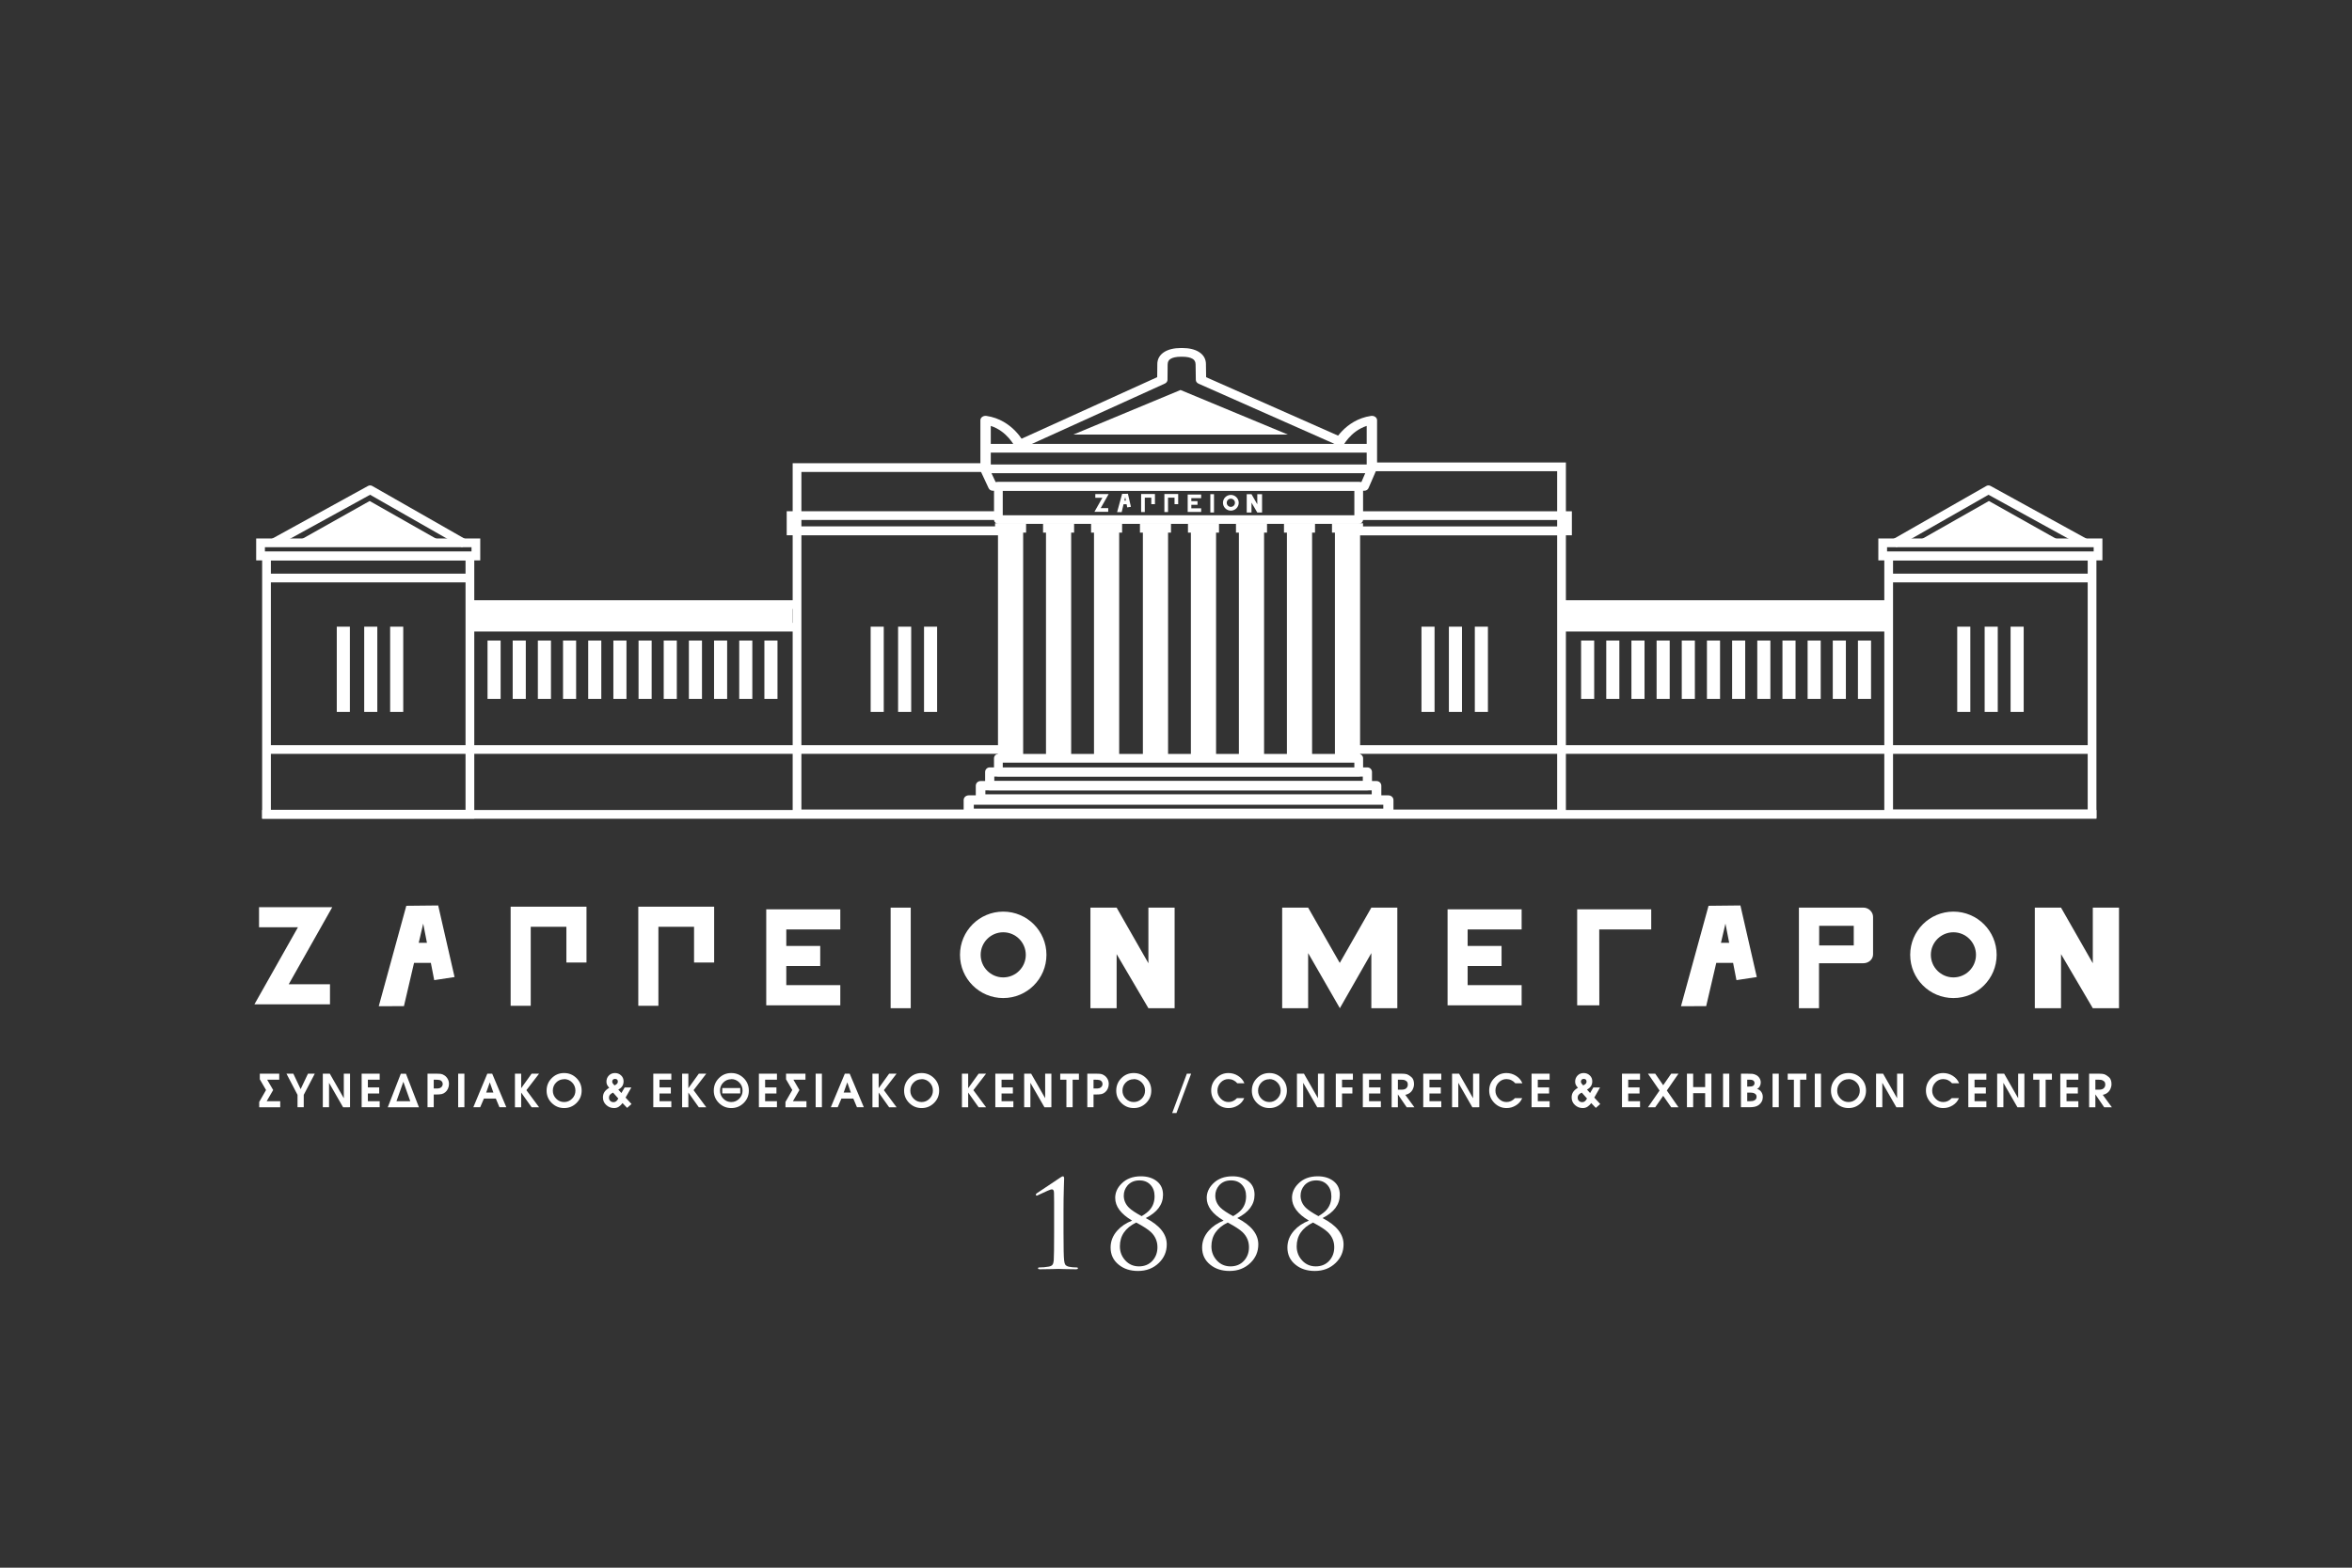 <?xml version="1.0" encoding="utf-8"?>
<!-- Generator: Adobe Illustrator 16.0.0, SVG Export Plug-In . SVG Version: 6.00 Build 0)  -->
<!DOCTYPE svg PUBLIC "-//W3C//DTD SVG 1.1//EN" "http://www.w3.org/Graphics/SVG/1.1/DTD/svg11.dtd">
<svg version="1.1" id="Layer_1" xmlns="http://www.w3.org/2000/svg" xmlns:xlink="http://www.w3.org/1999/xlink" x="0px" y="0px"
	 width="300px" height="200px" viewBox="0 0 300 200" style="enable-background:new 0 0 300 200;" xml:space="preserve">
<rect x="0" y="0" width="300" height="200" fill="#333333" stroke="none"/>
<path style="fill:#FFFFFF;" d="M268.333,138.836c0.131-0.123,0.197-0.278,0.197-0.463c0-0.209-0.06-0.356-0.177-0.443
	c-0.118-0.087-0.223-0.14-0.314-0.156c-0.09-0.019-0.201-0.026-0.333-0.026h-0.439v1.27h0.435c0.17,0,0.304-0.017,0.399-0.049
	C268.197,138.935,268.274,138.892,268.333,138.836 M267.713,136.976c0.316,0,0.551,0.024,0.701,0.072
	c0.15,0.049,0.34,0.167,0.567,0.356c0.229,0.189,0.344,0.499,0.344,0.928c0,0.155-0.034,0.319-0.1,0.496
	c-0.065,0.176-0.149,0.32-0.253,0.432c-0.101,0.112-0.216,0.2-0.341,0.267c-0.126,0.066-0.266,0.117-0.421,0.151l1.16,1.582h-0.979
	l-1.125-1.641v1.641h-0.795v-4.284H267.713z M265.095,136.976v0.771h-1.508v0.985h1.444v0.771h-1.444v0.985h1.508v0.771h-2.302
	v-4.284H265.095z M259.34,137.747v-0.771h2.384v0.771h-0.801v3.513h-0.794v-3.513H259.34z M255.633,136.976l1.785,3.131v-3.131
	h0.795v4.284l-0.885,0.002l-1.794-3.121v3.119h-0.794v-4.284H255.633z M253.363,136.976v0.771h-1.508v0.985h1.444v0.771h-1.444
	v0.985h1.508v0.771h-2.302v-4.284H253.363z M247.876,141.364c-0.611,0-1.135-0.221-1.568-0.663
	c-0.436-0.443-0.653-0.972-0.653-1.586c0-0.607,0.218-1.129,0.649-1.565c0.434-0.438,0.949-0.655,1.549-0.655
	c0.44,0,0.85,0.117,1.226,0.354c0.377,0.235,0.647,0.553,0.81,0.95h-0.905c-0.135-0.165-0.303-0.296-0.501-0.391
	c-0.199-0.095-0.407-0.142-0.624-0.142c-0.391,0-0.722,0.145-0.997,0.435c-0.273,0.29-0.411,0.638-0.411,1.044
	c0,0.382,0.14,0.72,0.421,1.011c0.279,0.292,0.61,0.438,0.993,0.438c0.209,0,0.404-0.043,0.583-0.128
	c0.18-0.085,0.346-0.209,0.496-0.371h0.922c-0.158,0.383-0.423,0.69-0.794,0.922C248.698,141.248,248.301,141.364,247.876,141.364z
	 M240.19,136.976l1.786,3.131v-3.131h0.794v4.284l-0.886,0.002l-1.793-3.121v3.119h-0.795v-4.284H240.19z M235.775,137.684
	c-0.401,0-0.742,0.141-1.021,0.423c-0.278,0.281-0.417,0.627-0.417,1.038c0,0.394,0.141,0.733,0.423,1.02
	c0.282,0.287,0.62,0.43,1.015,0.43s0.734-0.143,1.019-0.427s0.425-0.627,0.425-1.029c0-0.41-0.141-0.758-0.423-1.043
	c-0.281-0.286-0.625-0.429-1.025-0.429L235.775,137.684z M235.782,141.364c-0.616,0-1.142-0.215-1.581-0.646
	c-0.438-0.431-0.658-0.955-0.658-1.573c0-0.626,0.217-1.158,0.65-1.595c0.432-0.438,0.959-0.655,1.582-0.655
	c0.619,0,1.146,0.217,1.583,0.649s0.655,0.964,0.655,1.594c0,0.619-0.219,1.145-0.655,1.578
	C236.922,141.147,236.396,141.364,235.782,141.364z M232.271,136.976v4.284h-0.793v-4.284H232.271z M228.024,137.747v-0.771h2.382
	v0.771h-0.8v3.513h-0.793v-3.513H228.024z M226.885,136.976v4.284h-0.794v-4.284H226.885z M223.549,138.558
	c0.162-0.071,0.243-0.203,0.243-0.391c0-0.084-0.024-0.159-0.072-0.225c-0.049-0.065-0.101-0.111-0.157-0.135
	c-0.056-0.025-0.111-0.042-0.167-0.049c-0.057-0.009-0.107-0.012-0.154-0.012c-0.042,0-0.083,0-0.122,0s-0.077,0-0.115,0h-0.146
	v0.875h0.151h0.069c0.127,0,0.226-0.006,0.296-0.018C223.444,138.594,223.502,138.577,223.549,138.558z M223.844,140.338
	c0.139-0.093,0.209-0.231,0.209-0.417c0-0.104-0.022-0.189-0.067-0.255c-0.044-0.066-0.11-0.123-0.199-0.171
	s-0.188-0.078-0.298-0.087c-0.111-0.011-0.182-0.016-0.213-0.016h-0.069h-0.348v1.097h0.33c0.139,0,0.261-0.01,0.362-0.029
	C223.654,140.44,223.751,140.4,223.844,140.338z M222.84,136.976c0.303,0,0.528,0.007,0.677,0.021
	c0.149,0.014,0.309,0.063,0.48,0.15c0.173,0.087,0.313,0.217,0.424,0.388c0.11,0.173,0.165,0.361,0.165,0.566
	c0,0.173-0.041,0.335-0.122,0.483c-0.081,0.149-0.196,0.261-0.348,0.333c0.232,0.074,0.412,0.203,0.539,0.39
	c0.129,0.185,0.191,0.401,0.191,0.648c0,0.209-0.043,0.399-0.131,0.569c-0.086,0.17-0.211,0.315-0.373,0.438
	c-0.163,0.121-0.346,0.202-0.549,0.24s-0.422,0.058-0.657,0.058h-1.073v-4.284H222.84z M220.571,136.976v4.284h-0.794v-4.284
	H220.571z M215.964,136.976v1.716h1.531v-1.716h0.795v4.284h-0.795v-1.797h-1.531v1.797h-0.793v-4.284H215.964z M210.199,136.976
	h0.928l1.015,1.473l1.02-1.473h0.929l-1.485,2.15l1.485,2.134h-0.929l-1.02-1.461l-1.015,1.461h-0.928l1.479-2.134L210.199,136.976z
	 M209.188,136.976v0.771h-1.508v0.985h1.444v0.771h-1.444v0.985h1.508v0.771h-2.302v-4.284H209.188z M201.236,140.048
	c0,0.167,0.056,0.303,0.167,0.406c0.112,0.104,0.252,0.156,0.418,0.156c0.136,0,0.252-0.043,0.351-0.13s0.183-0.2,0.252-0.339
	l-0.667-0.749c-0.162,0.07-0.289,0.156-0.382,0.259S201.236,139.886,201.236,140.048z M201.996,137.642
	c-0.102,0-0.185,0.031-0.251,0.094c-0.065,0.062-0.098,0.145-0.098,0.249c0,0.085,0.025,0.163,0.075,0.235
	c0.05,0.071,0.122,0.154,0.215,0.252c0.131-0.063,0.235-0.129,0.313-0.2s0.116-0.165,0.116-0.281
	C202.366,137.759,202.242,137.642,201.996,137.642z M203.353,140.025l0.759,0.823l-0.563,0.493l-0.586-0.614
	c-0.139,0.192-0.298,0.348-0.475,0.463c-0.178,0.116-0.378,0.174-0.598,0.174c-0.387,0-0.721-0.13-1.003-0.389
	s-0.423-0.58-0.423-0.962c0-0.286,0.069-0.528,0.208-0.725c0.14-0.197,0.338-0.367,0.597-0.511
	c-0.114-0.123-0.204-0.245-0.266-0.365c-0.063-0.12-0.093-0.257-0.093-0.412c0-0.313,0.102-0.575,0.308-0.788
	c0.204-0.212,0.466-0.318,0.782-0.318c0.301,0,0.56,0.1,0.774,0.299c0.214,0.198,0.321,0.451,0.321,0.757
	c0,0.239-0.056,0.444-0.168,0.617c-0.112,0.172-0.28,0.317-0.505,0.438l0.395,0.44l0.417-0.713h0.853L203.353,140.025z
	 M197.655,136.976v0.771h-1.507v0.985h1.443v0.771h-1.443v0.985h1.507v0.771h-2.302v-4.284H197.655z M192.168,141.364
	c-0.61,0-1.134-0.221-1.568-0.663c-0.435-0.443-0.651-0.972-0.651-1.586c0-0.607,0.215-1.129,0.648-1.565
	c0.433-0.438,0.948-0.655,1.549-0.655c0.44,0,0.849,0.117,1.225,0.354c0.378,0.235,0.647,0.553,0.81,0.95h-0.904
	c-0.135-0.165-0.303-0.296-0.502-0.391s-0.406-0.142-0.622-0.142c-0.392,0-0.724,0.145-0.998,0.435s-0.411,0.638-0.411,1.044
	c0,0.382,0.141,0.72,0.42,1.011c0.28,0.292,0.611,0.438,0.994,0.438c0.209,0,0.403-0.043,0.583-0.128s0.346-0.209,0.496-0.371h0.922
	c-0.159,0.383-0.424,0.69-0.795,0.922S192.593,141.364,192.168,141.364z M186.106,136.976l1.785,3.131v-3.131h0.795v4.284
	l-0.886,0.002l-1.793-3.121v3.119h-0.794v-4.284H186.106z M183.837,136.976v0.771h-1.508v0.985h1.443v0.771h-1.443v0.985h1.508
	v0.771h-2.302v-4.284H183.837z M179.37,138.836c0.131-0.123,0.196-0.278,0.196-0.463c0-0.209-0.059-0.356-0.176-0.443
	c-0.119-0.087-0.223-0.14-0.313-0.156c-0.091-0.019-0.203-0.026-0.333-0.026h-0.441v1.27h0.435c0.17,0,0.304-0.017,0.4-0.049
	C179.234,138.935,179.312,138.892,179.37,138.836z M178.749,136.976c0.316,0,0.552,0.024,0.702,0.072
	c0.15,0.049,0.34,0.167,0.568,0.356c0.228,0.189,0.342,0.499,0.342,0.928c0,0.155-0.033,0.319-0.1,0.496
	c-0.064,0.176-0.149,0.32-0.252,0.432c-0.102,0.112-0.216,0.2-0.342,0.267s-0.266,0.117-0.42,0.151l1.158,1.582h-0.979l-1.125-1.641
	v1.641h-0.794v-4.284H178.749z M176.132,136.976v0.771h-1.509v0.985h1.445v0.771h-1.445v0.985h1.509v0.771h-2.302v-4.284H176.132z
	 M172.563,136.976v0.771h-1.386v0.985h1.321v0.771h-1.321v1.756h-0.795v-4.284H172.563z M166.321,136.976l1.786,3.131v-3.131h0.794
	v4.284l-0.885,0.002l-1.793-3.121v3.119h-0.796v-4.284H166.321z M161.906,137.684c-0.401,0-0.742,0.141-1.02,0.423
	c-0.279,0.281-0.418,0.627-0.418,1.038c0,0.394,0.141,0.733,0.423,1.02c0.282,0.287,0.62,0.43,1.015,0.43s0.733-0.143,1.018-0.427
	s0.426-0.627,0.426-1.029c0-0.41-0.141-0.758-0.423-1.043c-0.282-0.286-0.624-0.429-1.026-0.429L161.906,137.684z M161.912,141.364
	c-0.614,0-1.141-0.215-1.58-0.646c-0.438-0.431-0.657-0.955-0.657-1.573c0-0.626,0.216-1.158,0.648-1.595
	c0.433-0.438,0.961-0.655,1.583-0.655c0.619,0,1.146,0.217,1.584,0.649c0.436,0.433,0.654,0.964,0.654,1.594
	c0,0.619-0.219,1.145-0.654,1.578C163.053,141.147,162.527,141.364,161.912,141.364z M156.709,141.364
	c-0.611,0-1.134-0.221-1.568-0.663c-0.436-0.443-0.653-0.972-0.653-1.586c0-0.607,0.218-1.129,0.649-1.565
	c0.434-0.438,0.949-0.655,1.549-0.655c0.441,0,0.85,0.117,1.227,0.354c0.377,0.235,0.646,0.553,0.81,0.95h-0.905
	c-0.135-0.165-0.303-0.296-0.502-0.391c-0.198-0.095-0.406-0.142-0.623-0.142c-0.391,0-0.723,0.145-0.998,0.435
	c-0.273,0.29-0.41,0.638-0.41,1.044c0,0.382,0.14,0.72,0.42,1.011c0.279,0.292,0.611,0.438,0.994,0.438
	c0.209,0,0.402-0.043,0.583-0.128c0.179-0.085,0.345-0.209,0.495-0.371h0.922c-0.158,0.383-0.422,0.69-0.795,0.922
	C157.532,141.248,157.134,141.364,156.709,141.364z M151.93,136.976l-1.873,5.027h-0.545l1.873-5.027H151.93z M144.609,137.684
	c-0.402,0-0.742,0.141-1.021,0.423c-0.278,0.281-0.417,0.627-0.417,1.038c0,0.394,0.141,0.733,0.423,1.02
	c0.282,0.287,0.62,0.43,1.015,0.43s0.733-0.143,1.018-0.427c0.283-0.284,0.426-0.627,0.426-1.029c0-0.41-0.141-0.758-0.424-1.043
	c-0.281-0.286-0.624-0.429-1.025-0.429L144.609,137.684z M144.615,141.364c-0.615,0-1.142-0.215-1.58-0.646
	c-0.439-0.431-0.658-0.955-0.658-1.573c0-0.626,0.217-1.158,0.649-1.595c0.433-0.438,0.96-0.655,1.583-0.655
	c0.618,0,1.146,0.217,1.582,0.649c0.438,0.433,0.656,0.964,0.656,1.594c0,0.619-0.219,1.145-0.656,1.578
	C145.756,141.147,145.229,141.364,144.615,141.364z M140.24,138.819c0.116-0.039,0.21-0.104,0.282-0.2
	c0.071-0.094,0.107-0.203,0.107-0.327c0-0.128-0.038-0.236-0.113-0.325c-0.076-0.089-0.157-0.145-0.244-0.168
	c-0.087-0.023-0.17-0.037-0.249-0.044c-0.08-0.006-0.166-0.008-0.258-0.008h-0.139h-0.146v1.119h0.146h0.156
	c0.104,0,0.188-0.003,0.25-0.006C140.094,138.855,140.163,138.843,140.24,138.819z M138.687,136.976h1.009
	c0.313,0,0.544,0.009,0.692,0.028s0.309,0.088,0.479,0.203c0.17,0.116,0.305,0.27,0.406,0.459s0.15,0.394,0.15,0.614
	c0,0.216-0.042,0.419-0.127,0.608c-0.085,0.189-0.201,0.344-0.348,0.461c-0.147,0.118-0.301,0.195-0.461,0.232
	c-0.16,0.036-0.443,0.055-0.849,0.055h-0.157v1.623h-0.794V136.976z M135.234,137.747v-0.771h2.383v0.771h-0.801v3.513h-0.794
	v-3.513H135.234z M131.526,136.976l1.786,3.131v-3.131h0.794v4.284l-0.885,0.002l-1.793-3.121v3.119h-0.794v-4.284H131.526z
	 M129.256,136.976v0.771h-1.507v0.985h1.444v0.771h-1.444v0.985h1.507v0.771h-2.302v-4.284H129.256z M123.491,136.976v1.855
	l1.333-1.855h0.951l-1.618,2.105l1.618,2.179h-0.951l-1.333-1.878v1.878h-0.794v-4.284H123.491z M117.551,137.684
	c-0.402,0-0.742,0.141-1.021,0.423c-0.279,0.281-0.418,0.627-0.418,1.038c0,0.394,0.141,0.733,0.423,1.02
	c0.282,0.287,0.621,0.43,1.015,0.43c0.394,0,0.733-0.143,1.017-0.427s0.426-0.627,0.426-1.029c0-0.41-0.141-0.758-0.423-1.043
	c-0.282-0.286-0.625-0.429-1.026-0.429L117.551,137.684z M117.557,141.364c-0.615,0-1.141-0.215-1.58-0.646
	c-0.438-0.431-0.658-0.955-0.658-1.573c0-0.626,0.216-1.158,0.649-1.595c0.433-0.438,0.96-0.655,1.583-0.655
	c0.618,0,1.146,0.217,1.583,0.649s0.655,0.964,0.655,1.594c0,0.619-0.219,1.145-0.655,1.578
	C118.697,141.147,118.171,141.364,117.557,141.364z M112.075,136.976v1.855l1.333-1.855h0.951l-1.618,2.105l1.618,2.179h-0.951
	l-1.333-1.878v1.878h-0.794v-4.284H112.075z M108.071,138.083l-0.458,1.299h0.917L108.071,138.083z M108.379,136.976l1.803,4.284
	h-0.875l-0.464-1.106h-1.519l-0.476,1.106h-0.875l1.786-4.284H108.379z M104.834,136.976v4.284h-0.795v-4.284H104.834z
	 M102.865,140.489v0.771h-2.679v-0.678l0.87-1.52l-0.794-1.368v-0.719h2.476v0.771h-1.537l0.766,1.315l-0.83,1.427H102.865z
	 M99.1,136.976v0.771h-1.508v0.985h1.444v0.771h-1.444v0.985H99.1v0.771h-2.302v-4.284H99.1z M94.418,138.808v0.684h-2.29v-0.684
	H94.418z M93.275,137.684c-0.401,0-0.742,0.141-1.02,0.423c-0.279,0.281-0.418,0.627-0.418,1.038c0,0.394,0.141,0.733,0.423,1.02
	c0.282,0.287,0.62,0.43,1.014,0.43c0.395,0,0.734-0.143,1.018-0.427s0.426-0.627,0.426-1.029c0-0.41-0.141-0.758-0.423-1.043
	c-0.282-0.286-0.625-0.429-1.026-0.429L93.275,137.684z M93.282,141.364c-0.615,0-1.142-0.215-1.58-0.646
	c-0.438-0.431-0.658-0.955-0.658-1.573c0-0.626,0.217-1.158,0.649-1.595c0.433-0.438,0.96-0.655,1.583-0.655
	c0.619,0,1.146,0.217,1.583,0.649c0.437,0.433,0.656,0.964,0.656,1.594c0,0.619-0.219,1.145-0.656,1.578
	C94.422,141.147,93.896,141.364,93.282,141.364z M87.8,136.976v1.855l1.333-1.855h0.951l-1.617,2.105l1.617,2.179h-0.951
	l-1.333-1.878v1.878h-0.794v-4.284H87.8z M85.629,136.976v0.771h-1.508v0.985h1.444v0.771h-1.444v0.985h1.508v0.771h-2.302v-4.284
	H85.629z M77.677,140.048c0,0.167,0.056,0.303,0.168,0.406c0.112,0.104,0.251,0.156,0.417,0.156c0.135,0,0.252-0.043,0.351-0.13
	c0.098-0.087,0.183-0.2,0.252-0.339l-0.667-0.749c-0.163,0.07-0.29,0.156-0.383,0.259S77.677,139.886,77.677,140.048z
	 M78.437,137.642c-0.101,0-0.184,0.031-0.25,0.094c-0.066,0.062-0.099,0.145-0.099,0.249c0,0.085,0.025,0.163,0.076,0.235
	c0.05,0.071,0.122,0.154,0.214,0.252c0.131-0.063,0.236-0.129,0.313-0.2s0.116-0.165,0.116-0.281
	C78.808,137.759,78.684,137.642,78.437,137.642z M79.793,140.025l0.759,0.823l-0.562,0.493l-0.585-0.614
	c-0.139,0.192-0.298,0.348-0.476,0.463c-0.178,0.116-0.376,0.174-0.597,0.174c-0.387,0-0.721-0.13-1.003-0.389
	s-0.423-0.58-0.423-0.962c0-0.286,0.069-0.528,0.208-0.725c0.139-0.197,0.338-0.367,0.597-0.511
	c-0.116-0.123-0.205-0.245-0.267-0.365s-0.093-0.257-0.093-0.412c0-0.313,0.103-0.575,0.308-0.788
	c0.205-0.212,0.465-0.318,0.783-0.318c0.301,0,0.56,0.1,0.774,0.299c0.214,0.198,0.322,0.451,0.322,0.757
	c0,0.239-0.057,0.444-0.168,0.617c-0.112,0.172-0.28,0.317-0.504,0.438l0.394,0.44l0.417-0.713h0.853L79.793,140.025z
	 M71.952,137.684c-0.402,0-0.742,0.141-1.02,0.423c-0.279,0.281-0.418,0.627-0.418,1.038c0,0.394,0.141,0.733,0.423,1.02
	c0.282,0.287,0.62,0.43,1.015,0.43s0.733-0.143,1.018-0.427s0.426-0.627,0.426-1.029c0-0.41-0.141-0.758-0.423-1.043
	c-0.282-0.286-0.625-0.429-1.026-0.429L71.952,137.684z M71.958,141.364c-0.615,0-1.141-0.215-1.58-0.646
	c-0.438-0.431-0.658-0.955-0.658-1.573c0-0.626,0.216-1.158,0.649-1.595c0.433-0.438,0.961-0.655,1.583-0.655
	c0.619,0,1.146,0.217,1.583,0.649c0.437,0.433,0.655,0.964,0.655,1.594c0,0.619-0.219,1.145-0.655,1.578
	C73.098,141.147,72.572,141.364,71.958,141.364z M66.476,136.976v1.855l1.333-1.855h0.951l-1.617,2.105l1.617,2.179h-0.951
	l-1.333-1.878v1.878h-0.794v-4.284H66.476z M62.472,138.083l-0.458,1.299h0.916L62.472,138.083z M62.78,136.976l1.803,4.284h-0.876
	l-0.463-1.106h-1.52l-0.476,1.106h-0.875l1.785-4.284H62.78z M59.234,136.976v4.284H58.44v-4.284H59.234z M56.083,138.819
	c0.116-0.039,0.209-0.104,0.281-0.2c0.072-0.094,0.107-0.203,0.107-0.327c0-0.128-0.038-0.236-0.113-0.325
	c-0.075-0.089-0.156-0.145-0.243-0.168s-0.17-0.037-0.25-0.044c-0.079-0.006-0.165-0.008-0.258-0.008h-0.139h-0.145v1.119h0.145
	h0.157c0.104,0,0.188-0.003,0.25-0.006C55.936,138.855,56.006,138.843,56.083,138.819z M54.529,136.976h1.009
	c0.313,0,0.544,0.009,0.693,0.028s0.308,0.088,0.479,0.203c0.17,0.116,0.305,0.27,0.406,0.459s0.151,0.394,0.151,0.614
	c0,0.216-0.043,0.419-0.128,0.608s-0.201,0.344-0.348,0.461c-0.147,0.118-0.3,0.195-0.461,0.232
	c-0.161,0.036-0.443,0.055-0.849,0.055h-0.157v1.623h-0.794V136.976z M51.448,138.008l-0.881,2.481h1.763L51.448,138.008z
	 M51.124,136.981h0.655l1.658,4.284h-3.977L51.124,136.981z M48.43,136.976v0.771h-1.507v0.985h1.443v0.771h-1.443v0.985h1.507
	v0.771h-2.302v-4.284H48.43z M42.067,136.976l1.786,3.131v-3.131h0.794v4.284l-0.885,0.002l-1.793-3.121v3.119h-0.794v-4.284H42.067
	z M36.539,136.976h0.876l0.933,1.972l0.934-1.972h0.87l-1.409,2.702v1.582h-0.794v-1.582L36.539,136.976z M35.742,140.489v0.771
	h-2.679v-0.678l0.87-1.52l-0.794-1.368v-0.719h2.476v0.771h-1.537l0.765,1.315l-0.829,1.427H35.742z"/>
<polygon style="fill:#FFFFFF;" points="33.04,115.732 40.192,115.732 42.381,115.732 41.304,117.641 36.828,125.568 42.091,125.568 
	42.091,128.132 34.639,128.132 32.45,128.132 33.528,126.225 38.003,118.297 33.04,118.297 "/>
<polygon style="fill:#FFFFFF;" points="65.132,128.315 65.132,116.955 65.132,115.672 66.414,115.672 73.526,115.672 
	74.808,115.672 74.808,116.955 74.808,122.795 72.244,122.795 72.244,118.236 67.696,118.236 67.696,128.315 "/>
<polygon style="fill:#FFFFFF;" points="81.416,128.315 81.416,116.955 81.416,115.672 82.698,115.672 89.809,115.672 
	91.091,115.672 91.091,116.955 91.091,122.795 88.527,122.795 88.527,118.236 83.98,118.236 83.98,128.315 "/>
<path style="fill:#FFFFFF;" d="M107.181,128.253h-9.446v-0.488c0-3.737,0-7.475,0-11.211v-0.546h9.446v2.57h-6.888v2.1h4.327v2.564
	h-4.327v2.439h6.888V128.253z"/>
<path style="fill:#FFFFFF;" d="M194.086,128.253h-9.447v-0.488c0-3.737,0-7.475,0-11.211v-0.546h9.447v2.57h-6.888v2.1h4.327v2.564
	h-4.327v2.439h6.888V128.253z"/>
<path style="fill:#FFFFFF;" d="M203.997,128.253h-2.828v-0.488c0-3.737,0-7.475,0-11.211v-0.546h9.446v2.57h-6.631L203.997,128.253z
	"/>
<rect x="113.601" y="115.793" style="fill:#FFFFFF;" width="2.564" height="12.83"/>
<path style="fill:#FFFFFF;" d="M129.998,119.78c-0.521-0.521-1.241-0.843-2.035-0.843s-1.515,0.322-2.035,0.843
	c-0.521,0.521-0.843,1.241-0.843,2.035c0,0.795,0.322,1.515,0.843,2.035c0.521,0.521,1.241,0.844,2.035,0.844
	s1.514-0.323,2.035-0.844c0.521-0.521,0.843-1.24,0.843-2.035C130.84,121.021,130.518,120.302,129.998,119.78 M127.962,116.301
	c1.522,0,2.901,0.617,3.899,1.615s1.615,2.377,1.615,3.899c0,1.523-0.617,2.901-1.615,3.898c-0.998,0.998-2.376,1.616-3.899,1.616
	c-1.523,0-2.901-0.618-3.899-1.616c-0.999-0.997-1.615-2.375-1.615-3.898c0-1.522,0.617-2.901,1.615-3.899
	C125.061,116.918,126.439,116.301,127.962,116.301z"/>
<path style="fill:#FFFFFF;" d="M251.197,119.78c-0.521-0.521-1.242-0.843-2.036-0.843s-1.515,0.322-2.035,0.843
	c-0.521,0.521-0.843,1.241-0.843,2.035c0,0.795,0.322,1.515,0.843,2.035s1.241,0.844,2.035,0.844s1.515-0.323,2.036-0.844
	c0.52-0.521,0.842-1.24,0.842-2.035C252.039,121.021,251.717,120.302,251.197,119.78 M249.161,116.301
	c1.523,0,2.901,0.617,3.899,1.615s1.615,2.377,1.615,3.899c0,1.523-0.617,2.901-1.615,3.898c-0.998,0.998-2.376,1.616-3.899,1.616
	c-1.522,0-2.901-0.618-3.899-1.616c-0.997-0.997-1.615-2.375-1.615-3.898c0-1.522,0.618-2.901,1.615-3.899
	C246.26,116.918,247.639,116.301,249.161,116.301z"/>
<path style="fill:#FFFFFF;" d="M54.456,120.277l-0.476-2.444l-0.57,2.444H54.456z M51.523,128.358l-3.212,0.013l3.514-12.813
	l4.065-0.043l2.089,9.132l-2.594,0.396l-0.429-2.201h-2.145L51.523,128.358z"/>
<path style="fill:#FFFFFF;" d="M220.558,120.277l-0.477-2.444l-0.569,2.444H220.558z M217.625,128.358l-3.214,0.013l3.516-12.813
	l4.064-0.043l2.089,9.132l-2.594,0.396l-0.429-2.201h-2.146L217.625,128.358z"/>
<polygon style="fill:#FFFFFF;" points="142.428,115.793 146.48,122.888 146.48,115.793 149.824,115.793 149.824,128.623 
	146.48,128.623 142.428,121.726 142.428,128.623 139.085,128.623 139.085,115.793 142.147,115.793 "/>
<polygon style="fill:#FFFFFF;" points="262.887,115.793 266.939,122.888 266.939,115.793 270.282,115.793 270.282,128.623 
	266.939,128.623 262.887,121.726 262.887,128.623 259.543,128.623 259.543,115.793 262.606,115.793 "/>
<polygon style="fill:#FFFFFF;" points="166.855,121.593 166.855,128.623 163.543,128.623 163.543,115.793 166.855,115.793 
	170.887,122.847 174.916,115.793 178.229,115.793 178.229,128.623 174.916,128.623 174.916,121.593 171.409,127.73 170.9,128.623 
	170.887,128.599 "/>
<path style="fill:#FFFFFF;" d="M236.448,118.112h-4.41v2.508h4.41V118.112z M232.017,122.885v5.738h-2.564v-12.83h1.311l0.045-0.002
	h6.872c0.681,0,1.231,0.564,1.231,1.189v4.772c0,0.625-0.551,1.132-1.231,1.132H232.017z"/>
<path style="fill:#FFFFFF;" d="M59.38,71.493H34.551v31.822H59.38V71.493z M33.994,70.379h25.943h0.557v0.558v32.935v0.557h-0.557
	H33.994h-0.557v-0.557V70.937v-0.558H33.994z"/>
<rect x="33.854" y="73.184" style="fill:#FFFFFF;" width="26.224" height="1.114"/>
<rect x="33.854" y="95.061" style="fill:#FFFFFF;" width="26.224" height="1.114"/>
<path style="fill:#FFFFFF;" d="M60.699,71.493H33.232h-0.557v-0.556v-1.683v-0.557h0.557h27.467h0.557v0.557v1.683v0.556H60.699z
	 M33.789,70.379h26.353V69.81H33.789V70.379z"/>
<path style="fill:#FFFFFF;" d="M34.685,68.736l12.258-6.741c0.184-0.101,0.4-0.086,0.566,0.019l11.995,6.846l-0.548,0.966
	L47.206,63.12L35.22,69.71L34.685,68.736z"/>
<path style="fill-rule:evenodd;clip-rule:evenodd;fill:#FFFFFF;" d="M37.756,69.193l9.395-5.278l9.037,5.129
	C57.022,68.955,37.726,69.134,37.756,69.193"/>
<rect x="42.956" y="79.948" style="fill-rule:evenodd;clip-rule:evenodd;fill:#FFFFFF;" width="1.671" height="10.877"/>
<rect x="46.455" y="79.948" style="fill-rule:evenodd;clip-rule:evenodd;fill:#FFFFFF;" width="1.671" height="10.877"/>
<rect x="49.763" y="79.948" style="fill-rule:evenodd;clip-rule:evenodd;fill:#FFFFFF;" width="1.671" height="10.877"/>
<rect x="59.661" y="95.063" style="fill:#FFFFFF;" width="68.687" height="1.108"/>
<rect x="59.661" y="79.461" style="fill:#FFFFFF;" width="42.032" height="1.107"/>
<rect x="59.661" y="76.578" style="fill:#FFFFFF;" width="42.032" height="1.107"/>
<rect x="62.185" y="81.719" style="fill-rule:evenodd;clip-rule:evenodd;fill:#FFFFFF;" width="1.671" height="7.442"/>
<rect x="65.395" y="81.719" style="fill-rule:evenodd;clip-rule:evenodd;fill:#FFFFFF;" width="1.671" height="7.442"/>
<rect x="68.605" y="81.719" style="fill-rule:evenodd;clip-rule:evenodd;fill:#FFFFFF;" width="1.671" height="7.442"/>
<rect x="71.816" y="81.719" style="fill-rule:evenodd;clip-rule:evenodd;fill:#FFFFFF;" width="1.67" height="7.442"/>
<rect x="75.026" y="81.719" style="fill-rule:evenodd;clip-rule:evenodd;fill:#FFFFFF;" width="1.67" height="7.442"/>
<rect x="78.236" y="81.719" style="fill-rule:evenodd;clip-rule:evenodd;fill:#FFFFFF;" width="1.671" height="7.442"/>
<rect x="81.447" y="81.719" style="fill-rule:evenodd;clip-rule:evenodd;fill:#FFFFFF;" width="1.671" height="7.442"/>
<rect x="84.657" y="81.719" style="fill-rule:evenodd;clip-rule:evenodd;fill:#FFFFFF;" width="1.671" height="7.442"/>
<rect x="87.867" y="81.719" style="fill-rule:evenodd;clip-rule:evenodd;fill:#FFFFFF;" width="1.671" height="7.442"/>
<rect x="91.078" y="81.719" style="fill-rule:evenodd;clip-rule:evenodd;fill:#FFFFFF;" width="1.67" height="7.442"/>
<rect x="94.288" y="81.719" style="fill-rule:evenodd;clip-rule:evenodd;fill:#FFFFFF;" width="1.671" height="7.442"/>
<rect x="97.499" y="81.719" style="fill-rule:evenodd;clip-rule:evenodd;fill:#FFFFFF;" width="1.671" height="7.442"/>
<path style="fill:#FFFFFF;" d="M172.747,97.299h-44.843v0.631h44.843V97.299z M127.345,96.182h45.96c0.308,0,0.56,0.251,0.56,0.559
	v1.747c0,0.309-0.252,0.56-0.56,0.56h-45.96c-0.308,0-0.559-0.251-0.559-0.56V96.74C126.787,96.433,127.037,96.182,127.345,96.182z"
	/>
<path style="fill:#FFFFFF;" d="M174.412,100.821h-48.173c-0.323,0-0.585-0.263-0.585-0.586v-1.748c0-0.322,0.262-0.585,0.585-0.585
	h48.173c0.323,0,0.586,0.263,0.586,0.585v1.748C174.998,100.559,174.735,100.821,174.412,100.821 M126.824,99.649h47.003v-0.576
	h-47.003V99.649z"/>
<path style="fill:#FFFFFF;" d="M174.965,100.828h-49.279v0.509h49.279V100.828z M125.074,99.642h50.503
	c0.339,0,0.612,0.266,0.612,0.594v1.694c0,0.328-0.273,0.594-0.612,0.594h-50.503c-0.338,0-0.612-0.266-0.612-0.594v-1.694
	C124.462,99.907,124.736,99.642,125.074,99.642z"/>
<path style="fill:#FFFFFF;" d="M172.749,62.597h-44.847v3.142h44.847V62.597z M127.345,61.506h45.96
	c0.307,0,0.557,0.244,0.557,0.545v4.232c0,0.302-0.25,0.545-0.557,0.545h-45.96c-0.307,0-0.556-0.244-0.556-0.545v-4.232
	C126.79,61.75,127.039,61.506,127.345,61.506z"/>
<path style="fill:#FFFFFF;" d="M174.029,62.608h-47.407v-0.001c-0.218,0-0.427-0.122-0.522-0.327l-1.031-2.209
	c-0.042-0.078-0.066-0.166-0.066-0.259c0-0.307,0.257-0.557,0.574-0.557h49.424v0.001c0.073,0,0.148,0.015,0.222,0.044
	c0.29,0.119,0.427,0.444,0.304,0.727l-0.95,2.193C174.503,62.444,174.285,62.608,174.029,62.608 M126.991,61.495h46.659l0.488-1.127
	h-47.674L126.991,61.495z"/>
<rect x="127.294" y="67.727" style="fill-rule:evenodd;clip-rule:evenodd;fill:#FFFFFF;" width="3.211" height="28.528"/>
<rect x="126.92" y="66.756" style="fill-rule:evenodd;clip-rule:evenodd;fill:#FFFFFF;" width="3.958" height="1.195"/>
<rect x="133.417" y="67.727" style="fill-rule:evenodd;clip-rule:evenodd;fill:#FFFFFF;" width="3.211" height="28.528"/>
<rect x="133.044" y="66.756" style="fill-rule:evenodd;clip-rule:evenodd;fill:#FFFFFF;" width="3.958" height="1.195"/>
<rect x="139.541" y="67.727" style="fill-rule:evenodd;clip-rule:evenodd;fill:#FFFFFF;" width="3.211" height="28.528"/>
<rect x="139.168" y="66.756" style="fill-rule:evenodd;clip-rule:evenodd;fill:#FFFFFF;" width="3.957" height="1.195"/>
<rect x="145.776" y="67.727" style="fill-rule:evenodd;clip-rule:evenodd;fill:#FFFFFF;" width="3.212" height="28.528"/>
<rect x="145.402" y="66.756" style="fill-rule:evenodd;clip-rule:evenodd;fill:#FFFFFF;" width="3.958" height="1.195"/>
<rect x="151.899" y="67.727" style="fill-rule:evenodd;clip-rule:evenodd;fill:#FFFFFF;" width="3.212" height="28.528"/>
<rect x="151.526" y="66.756" style="fill-rule:evenodd;clip-rule:evenodd;fill:#FFFFFF;" width="3.958" height="1.195"/>
<rect x="158.023" y="67.727" style="fill-rule:evenodd;clip-rule:evenodd;fill:#FFFFFF;" width="3.211" height="28.528"/>
<rect x="157.65" y="66.756" style="fill-rule:evenodd;clip-rule:evenodd;fill:#FFFFFF;" width="3.959" height="1.195"/>
<rect x="164.148" y="67.727" style="fill-rule:evenodd;clip-rule:evenodd;fill:#FFFFFF;" width="3.21" height="28.528"/>
<rect x="163.773" y="66.756" style="fill-rule:evenodd;clip-rule:evenodd;fill:#FFFFFF;" width="3.959" height="1.195"/>
<rect x="170.271" y="67.727" style="fill-rule:evenodd;clip-rule:evenodd;fill:#FFFFFF;" width="3.21" height="28.528"/>
<rect x="169.897" y="66.756" style="fill-rule:evenodd;clip-rule:evenodd;fill:#FFFFFF;" width="3.958" height="1.195"/>
<polygon style="fill-rule:evenodd;clip-rule:evenodd;fill:#FFFFFF;" points="136.907,55.439 150.578,49.754 164.268,55.442 "/>
<polygon style="fill:#FFFFFF;" points="127.606,104.39 101.664,104.39 101.106,104.39 101.106,103.833 101.106,67.729 
	101.106,67.173 101.664,67.173 127.606,67.173 127.606,68.286 102.22,68.286 102.22,103.275 127.606,103.275 "/>
<polygon style="fill:#FFFFFF;" points="127.292,66.335 101.459,66.335 101.459,67.173 127.907,67.173 127.907,68.286 
	100.901,68.286 100.345,68.286 100.345,67.729 100.345,65.778 100.345,65.221 100.901,65.221 127.292,65.221 "/>
<polygon style="fill:#FFFFFF;" points="125.566,60.21 102.22,60.21 102.22,67.729 101.106,67.729 101.106,59.653 101.106,59.096 
	101.664,59.096 125.566,59.096 "/>
<path style="fill:#FFFFFF;" d="M240.902,70.379h25.942h0.557v0.558v32.879v0.557h-0.557h-25.942h-0.557v-0.557V70.937v-0.558
	H240.902z M266.289,71.493h-24.83v31.767h24.83V71.493z"/>
<rect x="240.762" y="73.184" style="fill:#FFFFFF;" width="26.224" height="1.114"/>
<rect x="240.762" y="95.061" style="fill:#FFFFFF;" width="26.224" height="1.114"/>
<path style="fill:#FFFFFF;" d="M240.697,70.379h26.353V69.81h-26.353V70.379z M267.606,71.493h-27.466h-0.558v-0.556v-1.683v-0.557
	h0.558h27.466h0.558v0.557v1.683v0.556H267.606z"/>
<path style="fill:#FFFFFF;" d="M265.619,69.71l-11.985-6.59l-11.75,6.706l-0.549-0.966l11.997-6.846
	c0.164-0.105,0.38-0.119,0.564-0.019l12.258,6.741L265.619,69.71z"/>
<path style="fill-rule:evenodd;clip-rule:evenodd;fill:#FFFFFF;" d="M263.083,69.193l-9.395-5.278l-9.036,5.129
	C243.816,68.955,263.113,69.134,263.083,69.193"/>
<rect x="172.49" y="95.063" style="fill:#FFFFFF;" width="68.688" height="1.108"/>
<rect x="199.146" y="79.461" style="fill:#FFFFFF;" width="42.031" height="1.107"/>
<rect x="199.146" y="76.578" style="fill:#FFFFFF;" width="42.031" height="1.107"/>
<rect x="236.983" y="81.719" style="fill-rule:evenodd;clip-rule:evenodd;fill:#FFFFFF;" width="1.671" height="7.442"/>
<rect x="233.772" y="81.719" style="fill-rule:evenodd;clip-rule:evenodd;fill:#FFFFFF;" width="1.671" height="7.442"/>
<rect x="230.563" y="81.719" style="fill-rule:evenodd;clip-rule:evenodd;fill:#FFFFFF;" width="1.671" height="7.442"/>
<rect x="227.353" y="81.719" style="fill-rule:evenodd;clip-rule:evenodd;fill:#FFFFFF;" width="1.67" height="7.442"/>
<rect x="224.142" y="81.719" style="fill-rule:evenodd;clip-rule:evenodd;fill:#FFFFFF;" width="1.671" height="7.442"/>
<rect x="220.933" y="81.719" style="fill-rule:evenodd;clip-rule:evenodd;fill:#FFFFFF;" width="1.669" height="7.442"/>
<rect x="217.722" y="81.719" style="fill-rule:evenodd;clip-rule:evenodd;fill:#FFFFFF;" width="1.671" height="7.442"/>
<rect x="214.511" y="81.719" style="fill-rule:evenodd;clip-rule:evenodd;fill:#FFFFFF;" width="1.671" height="7.442"/>
<rect x="211.301" y="81.719" style="fill-rule:evenodd;clip-rule:evenodd;fill:#FFFFFF;" width="1.671" height="7.442"/>
<rect x="208.09" y="81.719" style="fill-rule:evenodd;clip-rule:evenodd;fill:#FFFFFF;" width="1.672" height="7.442"/>
<rect x="204.88" y="81.719" style="fill-rule:evenodd;clip-rule:evenodd;fill:#FFFFFF;" width="1.671" height="7.442"/>
<rect x="201.67" y="81.719" style="fill-rule:evenodd;clip-rule:evenodd;fill:#FFFFFF;" width="1.671" height="7.442"/>
<polygon style="fill:#FFFFFF;" points="173.233,103.279 198.618,103.279 198.618,68.291 173.233,68.291 173.233,67.177 
	199.176,67.177 199.732,67.177 199.732,67.734 199.732,103.836 199.732,104.393 199.176,104.393 173.233,104.393 "/>
<polygon style="fill:#FFFFFF;" points="173.548,65.226 199.938,65.226 200.494,65.226 200.494,65.783 200.494,67.734 
	200.494,68.291 199.938,68.291 172.932,68.291 172.932,67.177 199.381,67.177 199.381,66.339 173.548,66.339 "/>
<polygon style="fill:#FFFFFF;" points="175.166,59 199.176,59 199.732,59 199.732,59.556 199.732,67.734 198.618,67.734 
	198.618,60.114 175.166,60.114 "/>
<rect x="111.054" y="79.948" style="fill-rule:evenodd;clip-rule:evenodd;fill:#FFFFFF;" width="1.67" height="10.877"/>
<rect x="114.552" y="79.948" style="fill-rule:evenodd;clip-rule:evenodd;fill:#FFFFFF;" width="1.671" height="10.877"/>
<rect x="117.86" y="79.948" style="fill-rule:evenodd;clip-rule:evenodd;fill:#FFFFFF;" width="1.67" height="10.877"/>
<rect x="181.309" y="79.948" style="fill-rule:evenodd;clip-rule:evenodd;fill:#FFFFFF;" width="1.671" height="10.877"/>
<rect x="184.808" y="79.948" style="fill-rule:evenodd;clip-rule:evenodd;fill:#FFFFFF;" width="1.67" height="10.877"/>
<rect x="188.115" y="79.948" style="fill-rule:evenodd;clip-rule:evenodd;fill:#FFFFFF;" width="1.671" height="10.877"/>
<rect x="249.646" y="79.948" style="fill-rule:evenodd;clip-rule:evenodd;fill:#FFFFFF;" width="1.671" height="10.877"/>
<rect x="253.144" y="79.948" style="fill-rule:evenodd;clip-rule:evenodd;fill:#FFFFFF;" width="1.672" height="10.877"/>
<rect x="256.452" y="79.948" style="fill-rule:evenodd;clip-rule:evenodd;fill:#FFFFFF;" width="1.671" height="10.877"/>
<path style="fill:#FFFFFF;" d="M176.44,102.661h-52.229v0.502h52.229V102.661z M123.563,101.468h53.525
	c0.358,0,0.649,0.268,0.649,0.598v1.693c0,0.33-0.291,0.598-0.649,0.598h-53.525c-0.358,0-0.648-0.268-0.648-0.598v-1.693
	C122.914,101.735,123.205,101.468,123.563,101.468z"/>
<rect x="33.438" y="103.337" style="fill:#FFFFFF;" width="233.963" height="1.116"/>
<polygon style="fill:#FFFFFF;" points="139.707,63.034 141.009,63.034 141.408,63.034 141.212,63.382 140.396,64.825 
	141.355,64.825 141.355,65.293 139.998,65.293 139.599,65.293 139.795,64.945 140.611,63.502 139.707,63.502 "/>
<polygon style="fill:#FFFFFF;" points="145.552,65.326 145.552,63.257 145.552,63.023 145.785,63.023 147.08,63.023 147.314,63.023 
	147.314,63.257 147.314,64.32 146.848,64.32 146.848,63.491 146.02,63.491 146.02,65.326 "/>
<polygon style="fill:#FFFFFF;" points="148.518,65.326 148.518,63.257 148.518,63.023 148.752,63.023 150.047,63.023 
	150.279,63.023 150.279,63.257 150.279,64.32 149.813,64.32 149.813,63.491 148.984,63.491 148.984,65.326 "/>
<path style="fill:#FFFFFF;" d="M153.211,65.315h-1.721v-0.089c0-0.68,0-1.361,0-2.042v-0.099h1.721v0.468h-1.256v0.382h0.789v0.468
	h-0.789v0.444h1.256V65.315z"/>
<rect x="154.379" y="63.045" style="fill:#FFFFFF;" width="0.469" height="2.337"/>
<path style="fill:#FFFFFF;" d="M157.367,63.771c-0.096-0.095-0.228-0.153-0.372-0.153s-0.275,0.058-0.37,0.153
	s-0.153,0.226-0.153,0.371c0,0.146,0.059,0.276,0.153,0.371s0.226,0.153,0.37,0.153s0.276-0.059,0.372-0.153
	c0.094-0.095,0.152-0.226,0.152-0.371C157.52,63.998,157.461,63.866,157.367,63.771 M156.995,63.138c0.277,0,0.528,0.112,0.71,0.294
	c0.183,0.182,0.295,0.433,0.295,0.709c0,0.277-0.112,0.528-0.295,0.71c-0.182,0.182-0.433,0.294-0.71,0.294s-0.528-0.113-0.71-0.294
	c-0.182-0.182-0.294-0.433-0.294-0.71c0-0.277,0.112-0.528,0.294-0.709C156.467,63.25,156.718,63.138,156.995,63.138z"/>
<path style="fill:#FFFFFF;" d="M143.607,63.862l-0.087-0.445l-0.104,0.445H143.607z M143.074,65.333l-0.586,0.003l0.64-2.333
	l0.74-0.009l0.381,1.664l-0.473,0.072l-0.077-0.401h-0.392L143.074,65.333z"/>
<polygon style="fill:#FFFFFF;" points="159.63,63.045 160.368,64.337 160.368,63.045 160.977,63.045 160.977,65.382 160.368,65.382 
	159.63,64.126 159.63,65.382 159.021,65.382 159.021,63.045 159.579,63.045 "/>
<path style="fill:#FFFFFF;" d="M129.817,56.19l17.785-8.072l0.016-1.644h-0.002c0-0.695,0.328-1.205,0.865-1.555
	c0.554-0.36,1.312-0.52,2.132-0.52h0.212c0.82,0,1.578,0.161,2.13,0.52c0.538,0.35,0.867,0.859,0.867,1.555
	c0,0.014-0.001,0.028-0.003,0.042l0.025,1.606l17.371,7.694l-0.615,0.982l-17.719-7.848l0,0c-0.207-0.092-0.349-0.274-0.352-0.484
	L152.5,46.53c-0.002-0.019-0.004-0.037-0.004-0.056c0-0.315-0.133-0.536-0.349-0.678c-0.304-0.197-0.778-0.285-1.323-0.285h-0.212
	c-0.546,0-1.021,0.088-1.325,0.285c-0.216,0.141-0.348,0.361-0.348,0.678h-0.004v0.004l-0.018,1.943
	c0.012,0.208-0.115,0.414-0.348,0.519l-18.128,8.228L129.817,56.19z"/>
<path style="fill:#FFFFFF;" d="M129.43,56.96c-0.003-0.006-0.949-1.945-3.055-2.624v5.602h-1.324v-6.331h0
	c0-0.03,0.003-0.062,0.01-0.093c0.061-0.302,0.403-0.506,0.763-0.454c3.37,0.493,4.816,3.461,4.82,3.47L129.43,56.96z"/>
<path style="fill:#FFFFFF;" d="M170.053,56.531c0.005-0.009,1.451-2.978,4.821-3.47c0.36-0.052,0.701,0.152,0.763,0.454
	c0.006,0.031,0.009,0.063,0.009,0.093h0.001v3.612v2.718h-1.324V57.22v-2.884c-2.105,0.679-3.052,2.618-3.054,2.624L170.053,56.531z
	"/>
<rect x="125.719" y="56.63" style="fill:#FFFFFF;" width="49.265" height="1.112"/>
<rect x="59.661" y="77.118" style="fill-rule:evenodd;clip-rule:evenodd;fill:#FFFFFF;" width="41.445" height="3.26"/>
<rect x="199.582" y="77.401" style="fill-rule:evenodd;clip-rule:evenodd;fill:#FFFFFF;" width="41.445" height="2.574"/>
<path style="fill:#FFFFFF;" d="M153.332,159.156c0-0.802,0.283-1.521,0.848-2.156c0.482-0.545,1.115-0.971,1.895-1.279
	c-1.438-0.853-2.156-1.817-2.156-2.896c0-0.679,0.267-1.284,0.801-1.818c0.616-0.626,1.443-0.939,2.48-0.939
	c0.822,0,1.497,0.209,2.025,0.624c0.529,0.416,0.793,0.993,0.793,1.732c0,1.243-0.734,2.234-2.203,2.974
	c1.788,0.924,2.682,2.044,2.682,3.358c0,0.923-0.334,1.71-1.002,2.356c-0.709,0.688-1.597,1.032-2.664,1.032
	c-0.997,0-1.818-0.268-2.466-0.801C153.676,160.789,153.332,160.06,153.332,159.156 M156.953,161.56
	c0.697,0,1.266-0.233,1.701-0.701c0.438-0.468,0.654-1.051,0.654-1.748c0-0.751-0.275-1.393-0.83-1.926
	c-0.36-0.339-0.986-0.745-1.88-1.218c-1.388,0.678-2.081,1.69-2.081,3.035c0,0.698,0.232,1.299,0.693,1.802
	C155.674,161.308,156.254,161.56,156.953,161.56z M157.014,150.592c-0.637,0-1.145,0.215-1.525,0.646
	c-0.317,0.38-0.477,0.812-0.477,1.294c0,0.586,0.221,1.099,0.662,1.54c0.318,0.309,0.857,0.668,1.617,1.079
	c0.473-0.278,0.821-0.55,1.049-0.817c0.4-0.462,0.6-1.037,0.6-1.725c0-0.597-0.174-1.082-0.524-1.455
	C158.066,150.778,157.6,150.592,157.014,150.592z"/>
<path style="fill:#FFFFFF;" d="M141.658,159.156c0-0.802,0.282-1.521,0.847-2.156c0.483-0.545,1.114-0.971,1.896-1.279
	c-1.438-0.853-2.156-1.817-2.156-2.896c0-0.679,0.267-1.284,0.801-1.818c0.615-0.626,1.442-0.939,2.479-0.939
	c0.821,0,1.497,0.209,2.026,0.624c0.527,0.416,0.793,0.993,0.793,1.732c0,1.243-0.734,2.234-2.203,2.974
	c1.787,0.924,2.68,2.044,2.68,3.358c0,0.923-0.334,1.71-1,2.356c-0.709,0.688-1.598,1.032-2.666,1.032
	c-0.996,0-1.816-0.268-2.465-0.801C142.002,160.789,141.658,160.06,141.658,159.156 M145.277,161.56
	c0.699,0,1.267-0.233,1.703-0.701c0.436-0.468,0.654-1.051,0.654-1.748c0-0.751-0.277-1.393-0.832-1.926
	c-0.359-0.339-0.985-0.745-1.879-1.218c-1.387,0.678-2.08,1.69-2.08,3.035c0,0.698,0.231,1.299,0.693,1.802
	C144,161.308,144.58,161.56,145.277,161.56z M145.34,150.592c-0.637,0-1.145,0.215-1.525,0.646c-0.318,0.38-0.477,0.812-0.477,1.294
	c0,0.586,0.221,1.099,0.662,1.54c0.318,0.309,0.857,0.668,1.617,1.079c0.473-0.278,0.821-0.55,1.047-0.817
	c0.4-0.462,0.602-1.037,0.602-1.725c0-0.597-0.176-1.082-0.524-1.455C146.393,150.778,145.926,150.592,145.34,150.592z"/>
<path style="fill:#FFFFFF;" d="M135.652,154.396v2.85c0,1.93,0.026,3.111,0.077,3.543c0.03,0.267,0.077,0.446,0.139,0.539
	c0.092,0.133,0.251,0.226,0.478,0.277c0.288,0.062,0.626,0.092,1.017,0.092c0.082,0,0.124,0.041,0.124,0.123
	c0,0.072-0.088,0.108-0.262,0.108c-0.473,0-0.976-0.008-1.509-0.022c-0.534-0.017-0.771-0.023-0.709-0.023
	c0.051,0-0.229,0.007-0.84,0.023c-0.611,0.015-1.117,0.022-1.517,0.022c-0.164,0-0.247-0.036-0.247-0.108
	c0-0.082,0.042-0.123,0.124-0.123c0.452,0,0.862-0.036,1.232-0.107c0.236-0.042,0.398-0.121,0.485-0.238
	c0.087-0.119,0.141-0.306,0.162-0.563c0.031-0.462,0.046-1.644,0.046-3.543v-2.695c0-0.277,0-0.669,0-1.172
	c-0.01-0.492-0.015-0.891-0.015-1.193s-0.093-0.455-0.277-0.455c-0.144,0-0.729,0.247-1.756,0.739
	c-0.072,0.042-0.133,0.063-0.185,0.063c-0.062,0-0.092-0.046-0.092-0.139c0-0.052,0.036-0.103,0.107-0.153
	c0.945-0.627,1.936-1.289,2.974-1.988c0.174-0.123,0.297-0.185,0.37-0.185c0.103,0,0.154,0.108,0.154,0.323
	c0-0.144-0.013,0.244-0.039,1.163C135.665,152.474,135.652,153.421,135.652,154.396"/>
<path style="fill:#FFFFFF;" d="M164.209,159.156c0-0.802,0.282-1.521,0.848-2.156c0.481-0.545,1.113-0.971,1.895-1.279
	c-1.438-0.853-2.157-1.817-2.157-2.896c0-0.679,0.267-1.284,0.801-1.818c0.617-0.626,1.443-0.939,2.48-0.939
	c0.821,0,1.496,0.209,2.025,0.624c0.529,0.416,0.793,0.993,0.793,1.732c0,1.243-0.734,2.234-2.202,2.974
	c1.787,0.924,2.68,2.044,2.68,3.358c0,0.923-0.334,1.71-1,2.356c-0.709,0.688-1.598,1.032-2.666,1.032
	c-0.996,0-1.816-0.268-2.465-0.801C164.553,160.789,164.209,160.06,164.209,159.156 M167.828,161.56
	c0.699,0,1.267-0.233,1.703-0.701s0.653-1.051,0.653-1.748c0-0.751-0.276-1.393-0.83-1.926c-0.36-0.339-0.986-0.745-1.88-1.218
	c-1.387,0.678-2.08,1.69-2.08,3.035c0,0.698,0.231,1.299,0.693,1.802C166.55,161.308,167.13,161.56,167.828,161.56z M167.89,150.592
	c-0.636,0-1.145,0.215-1.524,0.646c-0.318,0.38-0.477,0.812-0.477,1.294c0,0.586,0.22,1.099,0.661,1.54
	c0.318,0.309,0.857,0.668,1.617,1.079c0.474-0.278,0.822-0.55,1.048-0.817c0.4-0.462,0.602-1.037,0.602-1.725
	c0-0.597-0.176-1.082-0.524-1.455C168.943,150.778,168.476,150.592,167.89,150.592z"/>
</svg>

